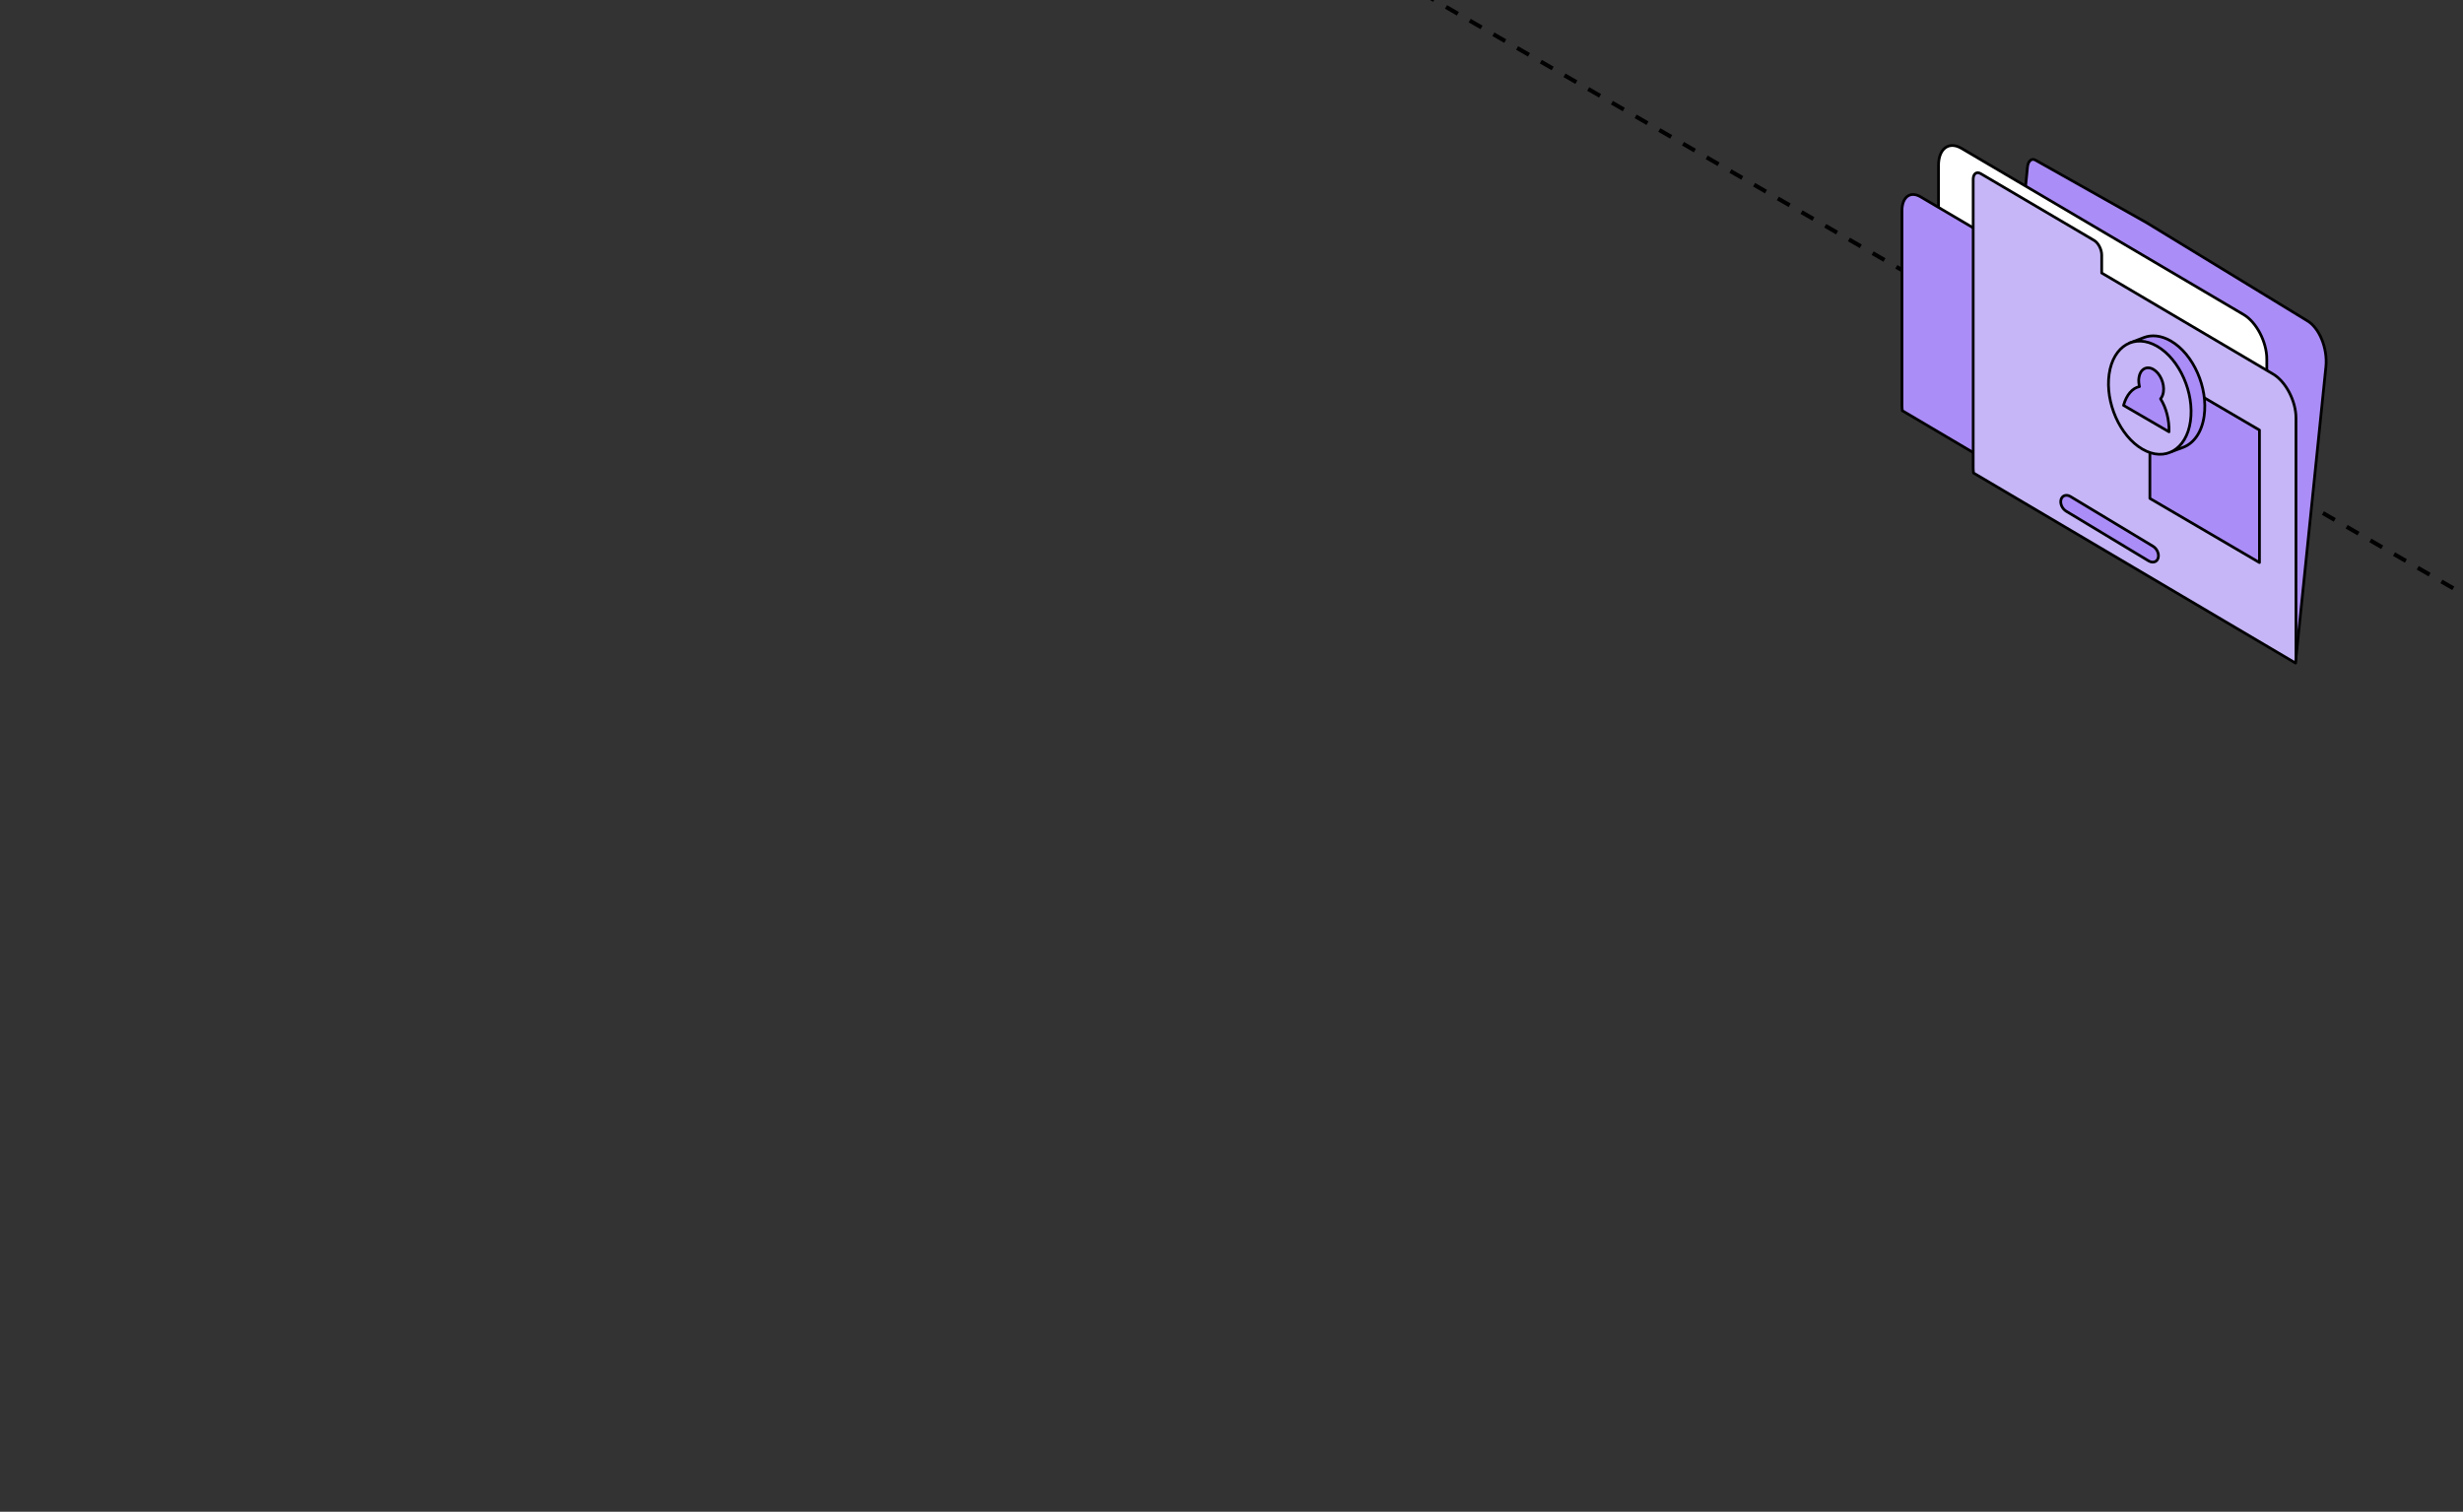 <?xml version="1.0" encoding="UTF-8"?> <svg xmlns="http://www.w3.org/2000/svg" width="360" height="221" viewBox="0 0 360 221" fill="none"><rect x="0" y="0" width="360" height="221" fill="#333333" stroke="none"/><g clip-path="url(#clip0_6614_14740)"><path d="M52 -90.981L656.231 257.832" stroke="black" stroke-width="0.6" stroke-linejoin="round" stroke-dasharray="2 2"></path><path d="M297.495 23.4L313.722 32.539L337.166 46.85C338.976 47.854 340.231 50.881 339.964 53.606L335.652 95.595C335.622 95.9 335.573 96.183 335.509 96.449L291.882 70.514C291.878 70.237 291.886 69.961 291.911 69.69L294.905 37.276L295.874 29.216L296.344 24.423C296.426 23.552 296.94 23.094 297.495 23.4Z" fill="#AB8DF7" stroke="black" stroke-width="0.4" stroke-miterlimit="10" stroke-linecap="round" stroke-linejoin="round"></path><path d="M286.717 21.694L327.946 45.996C329.812 47.095 331.324 50.003 331.324 52.49V88.061C331.324 88.34 331.302 88.599 331.266 88.842L283.39 60.575C283.359 60.307 283.338 60.042 283.338 59.781V24.211C283.338 21.723 284.85 20.596 286.717 21.694Z" fill="white" stroke="black" stroke-width="0.4" stroke-miterlimit="10" stroke-linecap="round" stroke-linejoin="round"></path><path d="M280.716 28.772L312.028 47.235C313.528 48.118 314.744 50.456 314.744 52.456V81.055C314.744 81.279 314.727 81.487 314.698 81.683L278.042 60.032C278.016 59.817 278 59.604 278 59.394V30.796C277.999 28.795 279.215 27.888 280.716 28.772Z" fill="#AB8DF7" stroke="black" stroke-width="0.4" stroke-miterlimit="10" stroke-linecap="round" stroke-linejoin="round"></path><path d="M289.514 25.387L306.085 35.144C306.696 35.504 307.191 36.456 307.191 37.271V39.906L332.257 54.693C334.097 55.775 335.588 58.642 335.588 61.096V96.166C335.588 96.442 335.566 96.697 335.531 96.938L288.458 69.144C288.426 68.881 288.407 68.618 288.407 68.362V37.862V33.29V26.212C288.407 25.397 288.903 25.028 289.514 25.387Z" fill="#C6B6F7" stroke="black" stroke-width="0.4" stroke-miterlimit="10" stroke-linecap="round" stroke-linejoin="round"></path><path d="M314.235 72.864L330.248 82.24V62.872L314.235 53.496V72.864Z" fill="#AB8DF7" stroke="black" stroke-width="0.4" stroke-miterlimit="10" stroke-linecap="round" stroke-linejoin="round"></path><path d="M314.651 82.181C315.019 82.181 315.329 81.962 315.442 81.567C315.613 80.973 315.274 80.206 314.686 79.854L302.624 72.585C302.035 72.233 301.419 72.43 301.247 73.023C301.076 73.618 301.415 74.385 302.004 74.737L314.065 82.007C314.264 82.125 314.465 82.181 314.651 82.181Z" fill="#AB8DF7" stroke="black" stroke-width="0.4" stroke-miterlimit="10" stroke-linecap="round" stroke-linejoin="round"></path><path d="M313.356 49.346L311.289 50.142L312.195 50.995C311.807 51.694 311.527 52.539 311.388 53.512C310.79 57.658 312.967 62.575 316.25 64.477C316.89 64.85 317.525 65.08 318.138 65.179L317.495 65.989L319.155 65.374C320.681 64.768 321.83 63.169 322.163 60.831C322.764 56.67 320.589 51.76 317.307 49.854C315.902 49.038 314.522 48.905 313.356 49.346Z" fill="#AB8DF7" stroke="black" stroke-width="0.4" stroke-miterlimit="10" stroke-linejoin="round"></path><path d="M308.278 54.69C307.681 58.837 309.858 63.753 313.141 65.656C316.42 67.565 319.567 65.743 320.158 61.6C320.759 57.44 318.584 52.529 315.302 50.624C312.022 48.718 308.874 50.536 308.278 54.69Z" fill="#C6B6F7" stroke="black" stroke-width="0.4" stroke-miterlimit="10" stroke-linejoin="round"></path><path d="M314.75 53.998C315.738 54.576 316.393 56.053 316.213 57.306C316.151 57.726 316.004 58.052 315.793 58.304C316.606 59.578 317.082 61.361 317.032 63.127L310.385 59.261C310.812 57.715 311.689 56.717 312.715 56.516C312.61 56.079 312.572 55.64 312.631 55.224C312.808 53.967 313.755 53.424 314.75 53.998Z" fill="#AB8DF7" stroke="black" stroke-width="0.4" stroke-miterlimit="10" stroke-linejoin="round"></path></g><defs><clipPath id="clip0_6614_14740"><rect width="360" height="221" rx="16" fill="white"></rect></clipPath></defs></svg> 